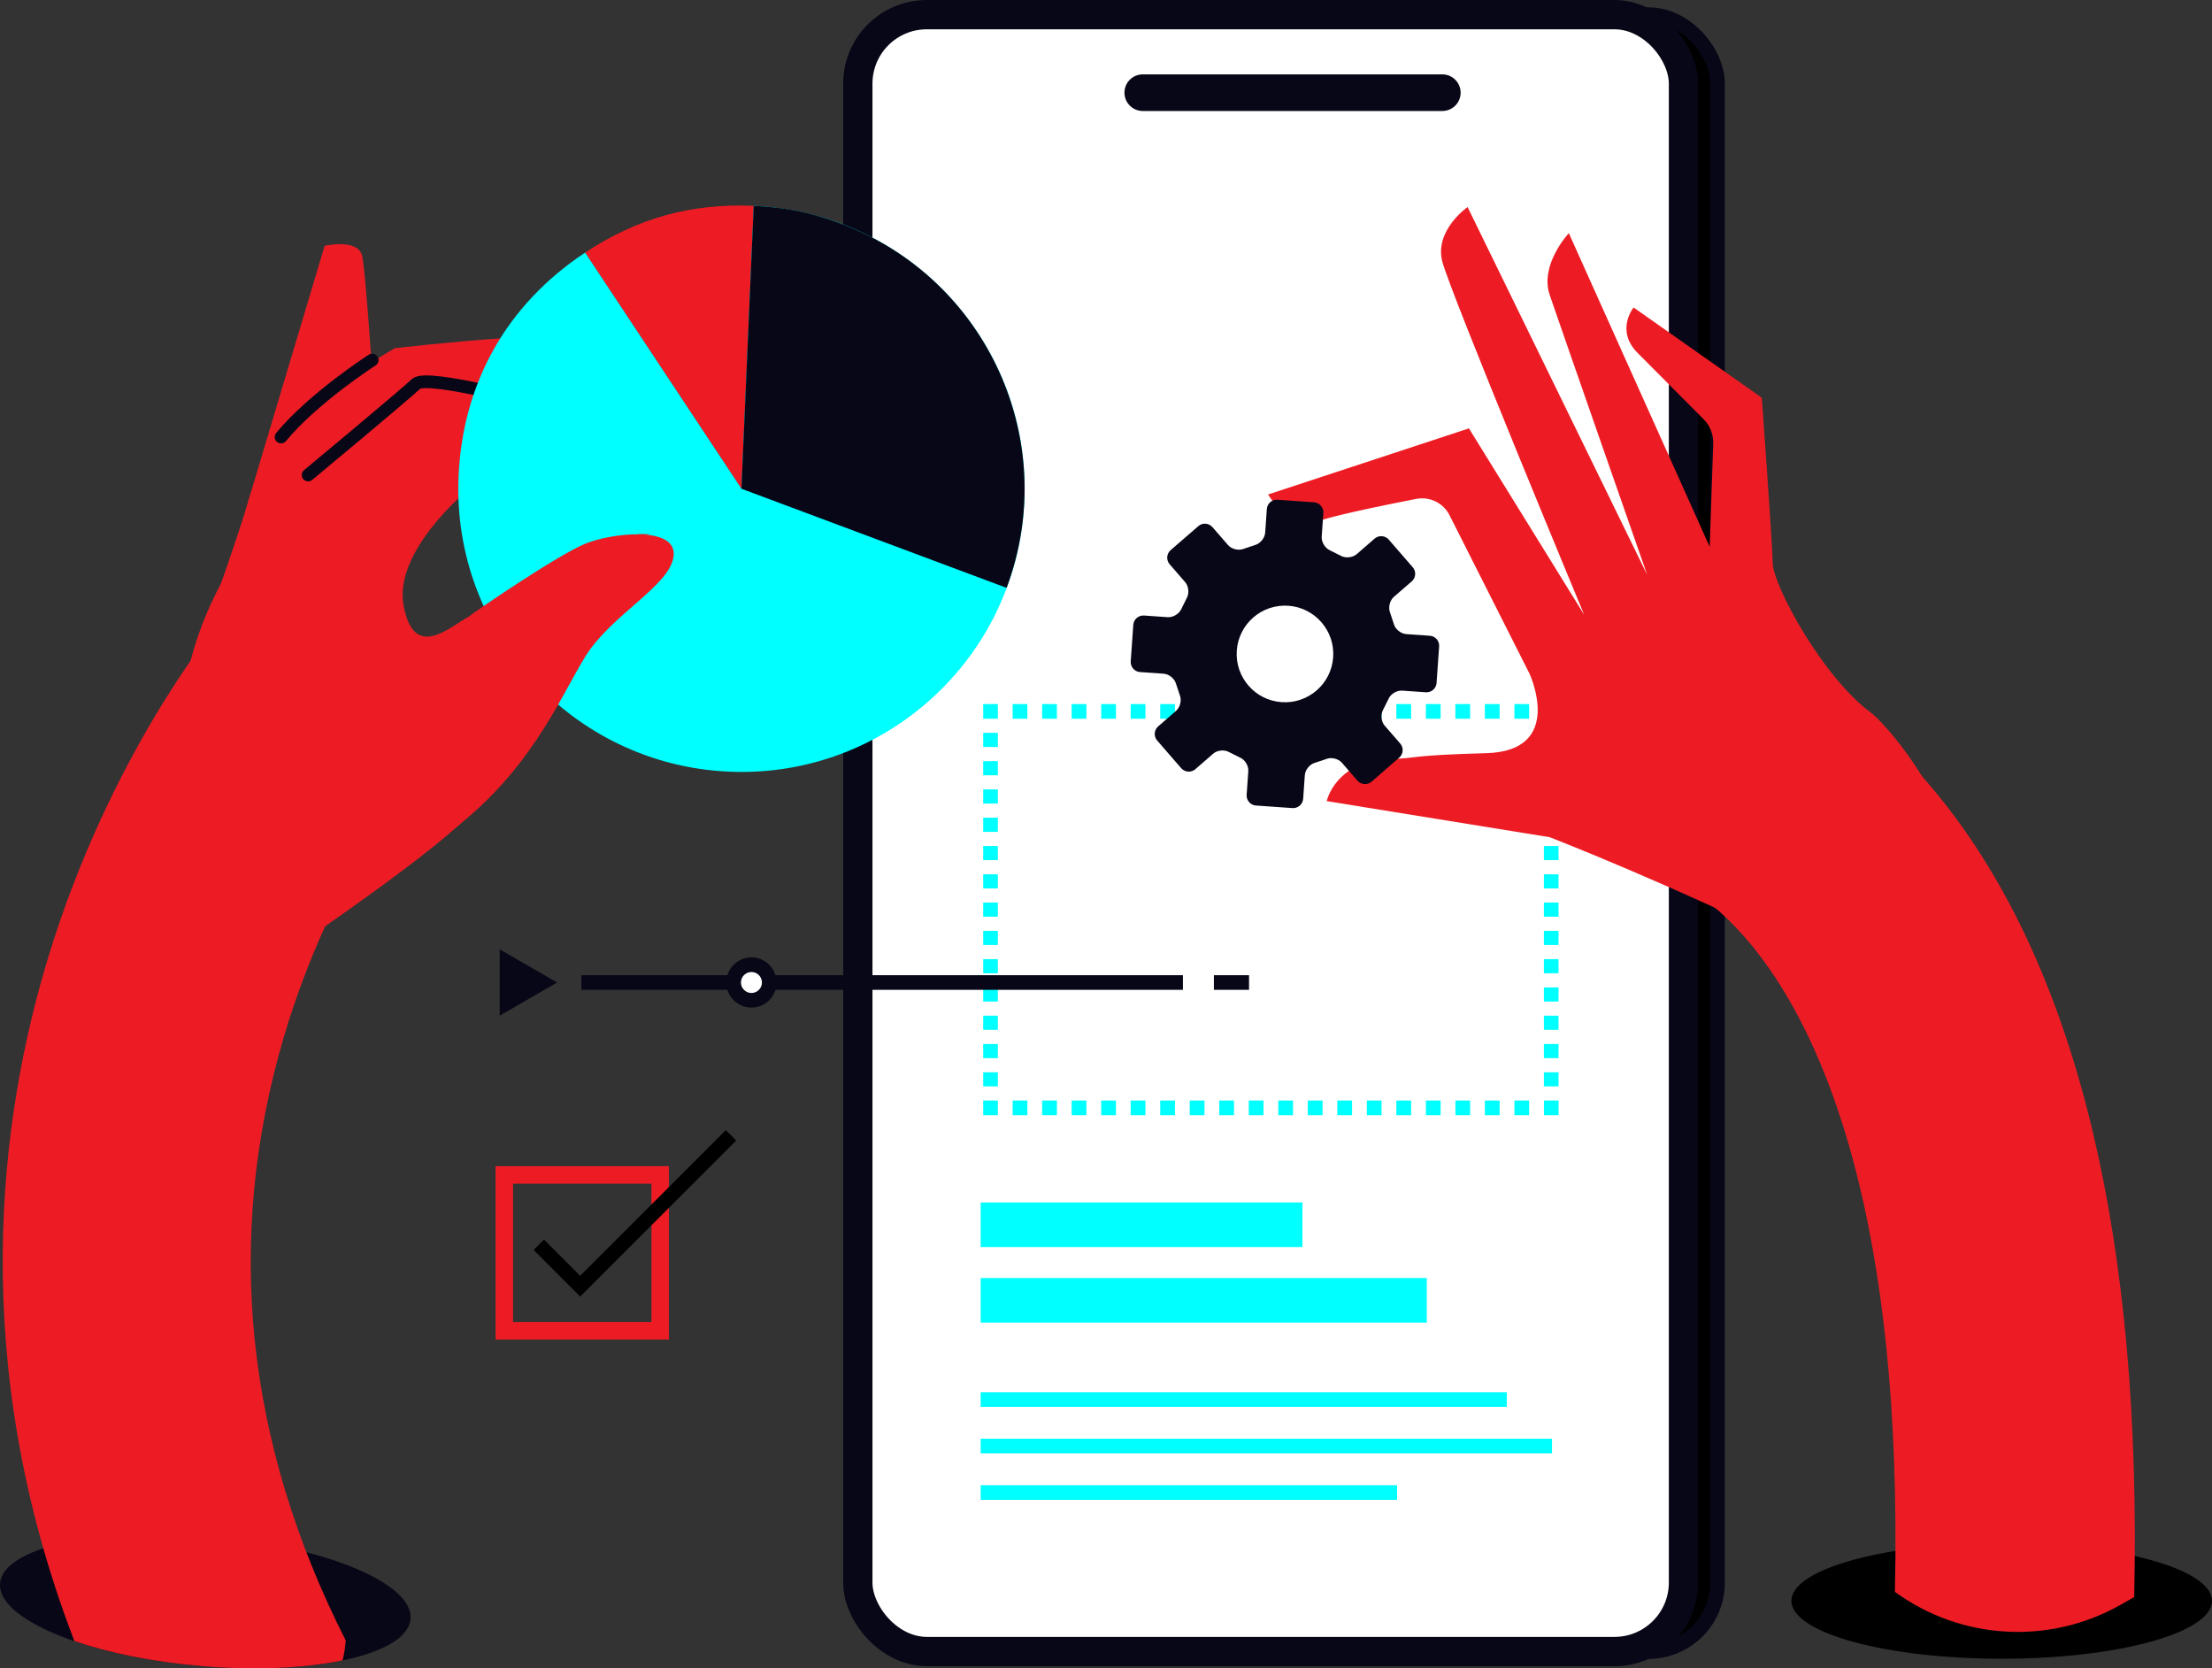 <?xml version="1.0" encoding="UTF-8"?><svg id="_レイヤー_2" xmlns="http://www.w3.org/2000/svg" viewBox="0 0 507.22 382.53"><rect x="0" y="0" width="507.22" height="382.53" fill="#333333" stroke="none"/><defs><style>.cls-1,.cls-2,.cls-3,.cls-4,.cls-5,.cls-6{stroke:#080717;stroke-linejoin:round;}.cls-1,.cls-2,.cls-3,.cls-5{stroke-linecap:round;}.cls-1,.cls-4,.cls-7,.cls-6{stroke-width:3.36px;}.cls-8{fill:#080717;}.cls-2{stroke-width:8.4px;}.cls-2,.cls-3,.cls-4{fill:#fff;}.cls-9{fill:#ed1c24;}.cls-3{stroke-width:6.72px;}.cls-10{fill:aqua;}.cls-5{stroke-width:2.92px;}.cls-5,.cls-7,.cls-6,.cls-11{fill:none;}.cls-7{stroke:#000;}.cls-7,.cls-11{stroke-miterlimit:10;}.cls-11{stroke:#ed1c24;stroke-width:4px;}</style></defs><g id="Layer_2"><rect class="cls-11" x="115.64" y="269.39" width="35.74" height="35.74"/><rect class="cls-1" x="204.51" y="3.36" width="189.33" height="375.31" rx="15.82" ry="15.82"/><rect class="cls-3" x="196.7" y="3.36" width="189.33" height="375.31" rx="15.82" ry="15.82"/><rect class="cls-10" x="224.87" y="319.21" width="120.65" height="3.36"/><rect class="cls-10" x="224.87" y="329.87" width="131.01" height="3.36"/><rect class="cls-10" x="224.87" y="340.53" width="95.49" height="3.36"/><rect class="cls-10" x="224.87" y="275.71" width="73.78" height="10.21"/><rect class="cls-10" x="224.87" y="293.04" width="102.3" height="10.21"/><rect class="cls-10" x="354.03" y="252.33" width="3.36" height="3.36"/><path class="cls-10" d="M350.64,255.69h-3.38v-3.36h3.38v3.36ZM343.87,255.69h-3.38v-3.36h3.38v3.36ZM337.11,255.69h-3.38v-3.36h3.38v3.36ZM330.34,255.69h-3.38v-3.36h3.38v3.36ZM323.57,255.69h-3.38v-3.36h3.38v3.36ZM316.8,255.69h-3.38v-3.36h3.38v3.36ZM310.03,255.69h-3.38v-3.36h3.38v3.36ZM303.26,255.69h-3.38v-3.36h3.38v3.36ZM296.5,255.69h-3.38v-3.36h3.38v3.36ZM289.73,255.69h-3.38v-3.36h3.38v3.36ZM282.96,255.69h-3.38v-3.36h3.38v3.36ZM276.19,255.69h-3.38v-3.36h3.38v3.36ZM269.42,255.69h-3.38v-3.36h3.38v3.36ZM262.65,255.69h-3.38v-3.36h3.38v3.36ZM255.89,255.69h-3.38v-3.36h3.38v3.36ZM249.12,255.69h-3.38v-3.36h3.38v3.36ZM242.35,255.69h-3.38v-3.36h3.38v3.36ZM235.58,255.69h-3.38v-3.36h3.38v3.36Z"/><rect class="cls-10" x="225.45" y="252.33" width="3.36" height="3.36"/><path class="cls-10" d="M228.81,249.09h-3.36v-3.24h3.36v3.24ZM228.81,242.61h-3.36v-3.24h3.36v3.24ZM228.81,236.12h-3.36v-3.24h3.36v3.24ZM228.81,229.64h-3.36v-3.24h3.36v3.24ZM228.81,223.15h-3.36v-3.24h3.36v3.24ZM228.81,216.67h-3.36v-3.24h3.36v3.24ZM228.81,210.18h-3.36v-3.24h3.36v3.24ZM228.81,203.7h-3.36v-3.24h3.36v3.24ZM228.81,197.21h-3.36v-3.24h3.36v3.24ZM228.81,190.73h-3.36v-3.24h3.36v3.24ZM228.81,184.24h-3.36v-3.24h3.36v3.24ZM228.81,177.76h-3.36v-3.24h3.36v3.24ZM228.81,171.27h-3.36v-3.24h3.36v3.24Z"/><rect class="cls-10" x="225.45" y="161.43" width="3.36" height="3.36"/><path class="cls-10" d="M350.64,164.79h-3.38v-3.36h3.38v3.36ZM343.87,164.79h-3.38v-3.36h3.38v3.36ZM337.1,164.79h-3.38v-3.36h3.38v3.36ZM330.34,164.79h-3.38v-3.36h3.38v3.36ZM323.57,164.79h-3.38v-3.36h3.38v3.36ZM316.8,164.79h-3.38v-3.36h3.38v3.36ZM310.03,164.79h-3.38v-3.36h3.38v3.36ZM303.26,164.79h-3.38v-3.36h3.38v3.36ZM296.5,164.79h-3.38v-3.36h3.38v3.36ZM289.73,164.79h-3.38v-3.36h3.38v3.36ZM282.96,164.79h-3.38v-3.36h3.38v3.36ZM276.19,164.79h-3.38v-3.36h3.38v3.36ZM269.42,164.79h-3.38v-3.36h3.38v3.36ZM262.65,164.79h-3.38v-3.36h3.38v3.36ZM255.89,164.79h-3.38v-3.36h3.38v3.36ZM249.12,164.79h-3.38v-3.36h3.38v3.36ZM242.35,164.79h-3.38v-3.36h3.38v3.36ZM235.58,164.79h-3.38v-3.36h3.38v3.36Z"/><rect class="cls-10" x="354.03" y="161.43" width="3.36" height="3.36"/><path class="cls-10" d="M357.38,249.09h-3.36v-3.24h3.36v3.24ZM357.38,242.61h-3.36v-3.24h3.36v3.24ZM357.38,236.12h-3.36v-3.24h3.36v3.24ZM357.38,229.64h-3.36v-3.24h3.36v3.24ZM357.38,223.15h-3.36v-3.24h3.36v3.24ZM357.38,216.67h-3.36v-3.24h3.36v3.24ZM357.38,210.18h-3.36v-3.24h3.36v3.24ZM357.38,203.7h-3.36v-3.24h3.36v3.24ZM357.38,197.21h-3.36v-3.24h3.36v3.24ZM357.38,190.73h-3.36v-3.24h3.36v3.24ZM357.38,184.24h-3.36v-3.24h3.36v3.24ZM357.38,177.75h-3.36v-3.24h3.36v3.24ZM357.38,171.27h-3.36v-3.24h3.36v3.24Z"/><polyline class="cls-7" points="123.55 285.4 133.04 294.9 167.63 260.31"/><polygon class="cls-8" points="127.75 225.27 121.17 229.07 114.58 232.88 114.58 225.27 114.58 217.67 121.17 221.47 127.75 225.27"/><line class="cls-6" x1="133.32" y1="225.27" x2="271.25" y2="225.27"/><line class="cls-6" x1="278.35" y1="225.27" x2="286.41" y2="225.27"/><path class="cls-4" d="M176.39,225.27c0,2.25-1.83,4.08-4.08,4.08s-4.08-1.83-4.08-4.08,1.83-4.08,4.08-4.08,4.08,1.83,4.08,4.08Z"/><path class="cls-8" d="M.02,363.01c-.72,8.21,19.77,16.7,45.76,18.96,25.99,2.27,47.64-2.55,48.36-10.75.72-8.21-19.77-16.7-45.76-18.96-25.99-2.27-47.64,2.55-48.36,10.75Z"/><path class="cls-9" d="M56.83,115.26l17.61-58.9s7.82-1.8,8.64,2.46c.81,4.26,2.38,28.28,2.38,28.28,0,0-27.81,32.42-28.62,28.16Z"/><path class="cls-9" d="M141.73,78.95c-1.41-4.98-51.2.89-51.2.89,0,0-16.3,9.35-21.49,15.48-5.18,6.13-9.93,12-12.22,19.94-2.29,7.94-9.13,26.97-9.13,26.97l54.85-38.79,19.27-9.37s22.51-5.99,19.92-15.12Z"/><path class="cls-5" d="M85.35,82.55s-13.46,8.65-20.9,17.65"/><path class="cls-9" d="M42.58,157.24s1.29-12.16,9.88-26.59c2.86-4.81,6.54-9.88,11.25-14.83,9.98-10.49,18.58-18.31,24.47-23.35,5.01-4.29,11.82-5.8,18.19-4.08l42.82,11.58s3.46,12.01-6.94,13c-4.52.43-35.29-.34-35.29-.34,0,0-16.62,13.7-14.44,26.05,2.18,12.35,9.69,5.88,14.34,3.05,3.16-1.92,17.5,28.68.03,45.87-9.94,9.78-39.5,29.98-64.24,46.48l-.07-76.85Z"/><path class="cls-5" d="M124.68,92.92s-26.76-7.32-29.29-4.89c-2.53,2.43-24.73,20.88-24.73,20.88"/><path class="cls-9" d="M170.02,112.06l-35.85-54.14c11.97-7.91,24.35-11.35,38.67-10.72l-2.82,64.86Z"/><path class="cls-10" d="M170.02,112.06l2.82-64.86c35.82,1.56,63.6,31.86,62.04,67.68-1.56,35.82-31.87,63.61-67.69,62.05-35.83-1.56-63.6-31.88-62.04-67.7.94-21.49,11.09-39.43,29.02-51.31l35.85,54.14Z"/><path class="cls-8" d="M170.01,112.06l60.81,22.73c12.56-33.59-4.5-70.99-38.08-83.55-6.72-2.51-12.75-3.73-19.91-4.04l-2.82,64.86Z"/><path class="cls-9" d="M106.7,141.96c2.9-2.29,21.38-14.79,27.49-17.29,2.98-1.22,7.99-2.23,12.29-2.16-1.58-.16,5.58.02,1.52.07,3.81.32,6.71,1.66,6.48,4.75-.51,6.79-14.22,13.5-20.18,23.07-5.96,9.57-12.89,27.4-32.86,41.61-5.52,3.93-17.16,8.2-29.6,14.37-7.74-2.55-13.29-6.82-15.72-12.77-6.26-15.28,47.68-49.37,50.58-51.66Z"/><path class="cls-9" d="M79.27,376.13c-.1,1.57-.35,3.09-.72,4.57-8.66,1.8-20.2,2.37-32.77,1.27-10.95-.96-20.91-3.02-28.73-5.7C-7.48,312.36-.26,256.44,11.19,219.07c14.04-45.77,37.47-74.37,38.46-75.56l21.94,18.19,22.03,18.08c-.18.22-18.11,22.56-28.57,58.11-13.61,46.25-8.82,92.77,14.23,138.25Z"/><line class="cls-2" x1="262.04" y1="21.25" x2="330.73" y2="21.25"/><ellipse cx="459" cy="367.05" rx="48.22" ry="13.27"/><path class="cls-9" d="M443.38,215.22c15.64-19.36-10.33-48.85-14.35-51.8-11.15-8.19-22.42-29.2-22.53-34.22-.11-5.02-2.51-38-2.51-38l-29.4-20.7s-4.27,5.24.94,10.44c3.8,3.79,11.34,11.37,15.13,15.19,1.47,1.48,2.26,3.5,2.19,5.59l-.81,23.65-32.3-71.91s-6.75,7.2-4.39,14.16c2.36,6.96,22.34,64.14,22.34,64.14l-41.17-84.29s-7.62,5.32-5.81,12.44c1.8,7.12,32.54,81.03,32.54,81.03l-26.42-42.72-46.05,15.15s4.55,8.15,12.44,5.81c5.24-1.55,15.34-3.59,21.53-4.79,3.1-.6,6.22.93,7.64,3.76l18.32,36.29s8.31,17.75-9.92,18.25c-18.23.49-16.02,1.23-21.37,1.29-13.16.13-15.2,9.7-15.2,9.7l51.15,8.28s28.36,10.98,59.61,26.54c16.42,8.18,19.71,7.48,28.38-3.26Z"/><path class="cls-9" d="M489.37,366.19l-3.16,1.79c-16.33,9.23-36.55,8.06-51.7-2.99h0c1.88-85.37-16.17-126.92-31.64-146.74-11.58-14.83-22.64-18.26-22.74-18.27l7.87-54.31c5.24.76,32.66,6.2,58.13,38.81,30.49,39.06,45.04,100.2,43.25,181.71Z"/><path class="cls-8" d="M326.96,158.73l-5.42-.38c-1.27-.09-2.7.78-3.18,1.96l-1.18,2.37c-.64,1.09-.5,2.75.33,3.7l3.57,4.1c.83.96.72,2.41-.23,3.23l-6.34,5.52c-.94.82-2.41.71-3.24-.23l-3.56-4.11c-.83-.95-2.45-1.34-3.62-.85l-2.51.84c-1.22.31-2.29,1.59-2.38,2.85l-.38,5.42c-.09,1.25-1.2,2.22-2.45,2.13l-8.4-.59c-1.25-.09-2.2-1.2-2.11-2.45l.38-5.42c.09-1.26-.79-2.68-1.97-3.16l-2.38-1.19c-1.09-.65-2.75-.49-3.69.33l-4.11,3.57c-.95.82-2.4.71-3.23-.23l-5.52-6.36c-.82-.94-.72-2.4.23-3.23l4.1-3.56c.95-.83,1.34-2.45.86-3.62l-.84-2.52c-.31-1.23-1.6-2.29-2.86-2.38l-5.43-.38c-1.25-.09-2.21-1.19-2.12-2.45l.59-8.38c.09-1.26,1.2-2.21,2.45-2.13l5.43.38c1.26.09,2.68-.79,3.17-1.95l1.18-2.38c.64-1.08.49-2.75-.34-3.71l-3.56-4.1c-.82-.95-.72-2.41.23-3.23l6.36-5.51c.95-.83,2.4-.72,3.23.23l3.57,4.11c.82.95,2.44,1.34,3.61.86l2.52-.84c1.23-.32,2.3-1.6,2.39-2.86l.38-5.42c.09-1.26,1.18-2.22,2.43-2.13l8.4.59c1.25.09,2.22,1.19,2.13,2.45l-.38,5.42c-.09,1.26.79,2.68,1.95,3.17l2.37,1.19c1.09.64,2.75.48,3.71-.34l4.11-3.57c.95-.83,2.42-.72,3.24.23l5.5,6.35c.83.95.72,2.41-.23,3.23l-4.11,3.56c-.95.83-1.32,2.47-.85,3.63l.83,2.52c.31,1.22,1.6,2.29,2.87,2.38l5.42.38c1.26.09,2.21,1.19,2.12,2.45l-.59,8.38c-.09,1.26-1.19,2.22-2.45,2.13ZM295.43,138.89c-6.11-.43-11.4,4.17-11.83,10.27-.43,6.11,4.16,11.4,10.27,11.83,6.09.43,11.39-4.16,11.83-10.27.43-6.1-4.17-11.4-10.26-11.83Z"/></g></svg>
